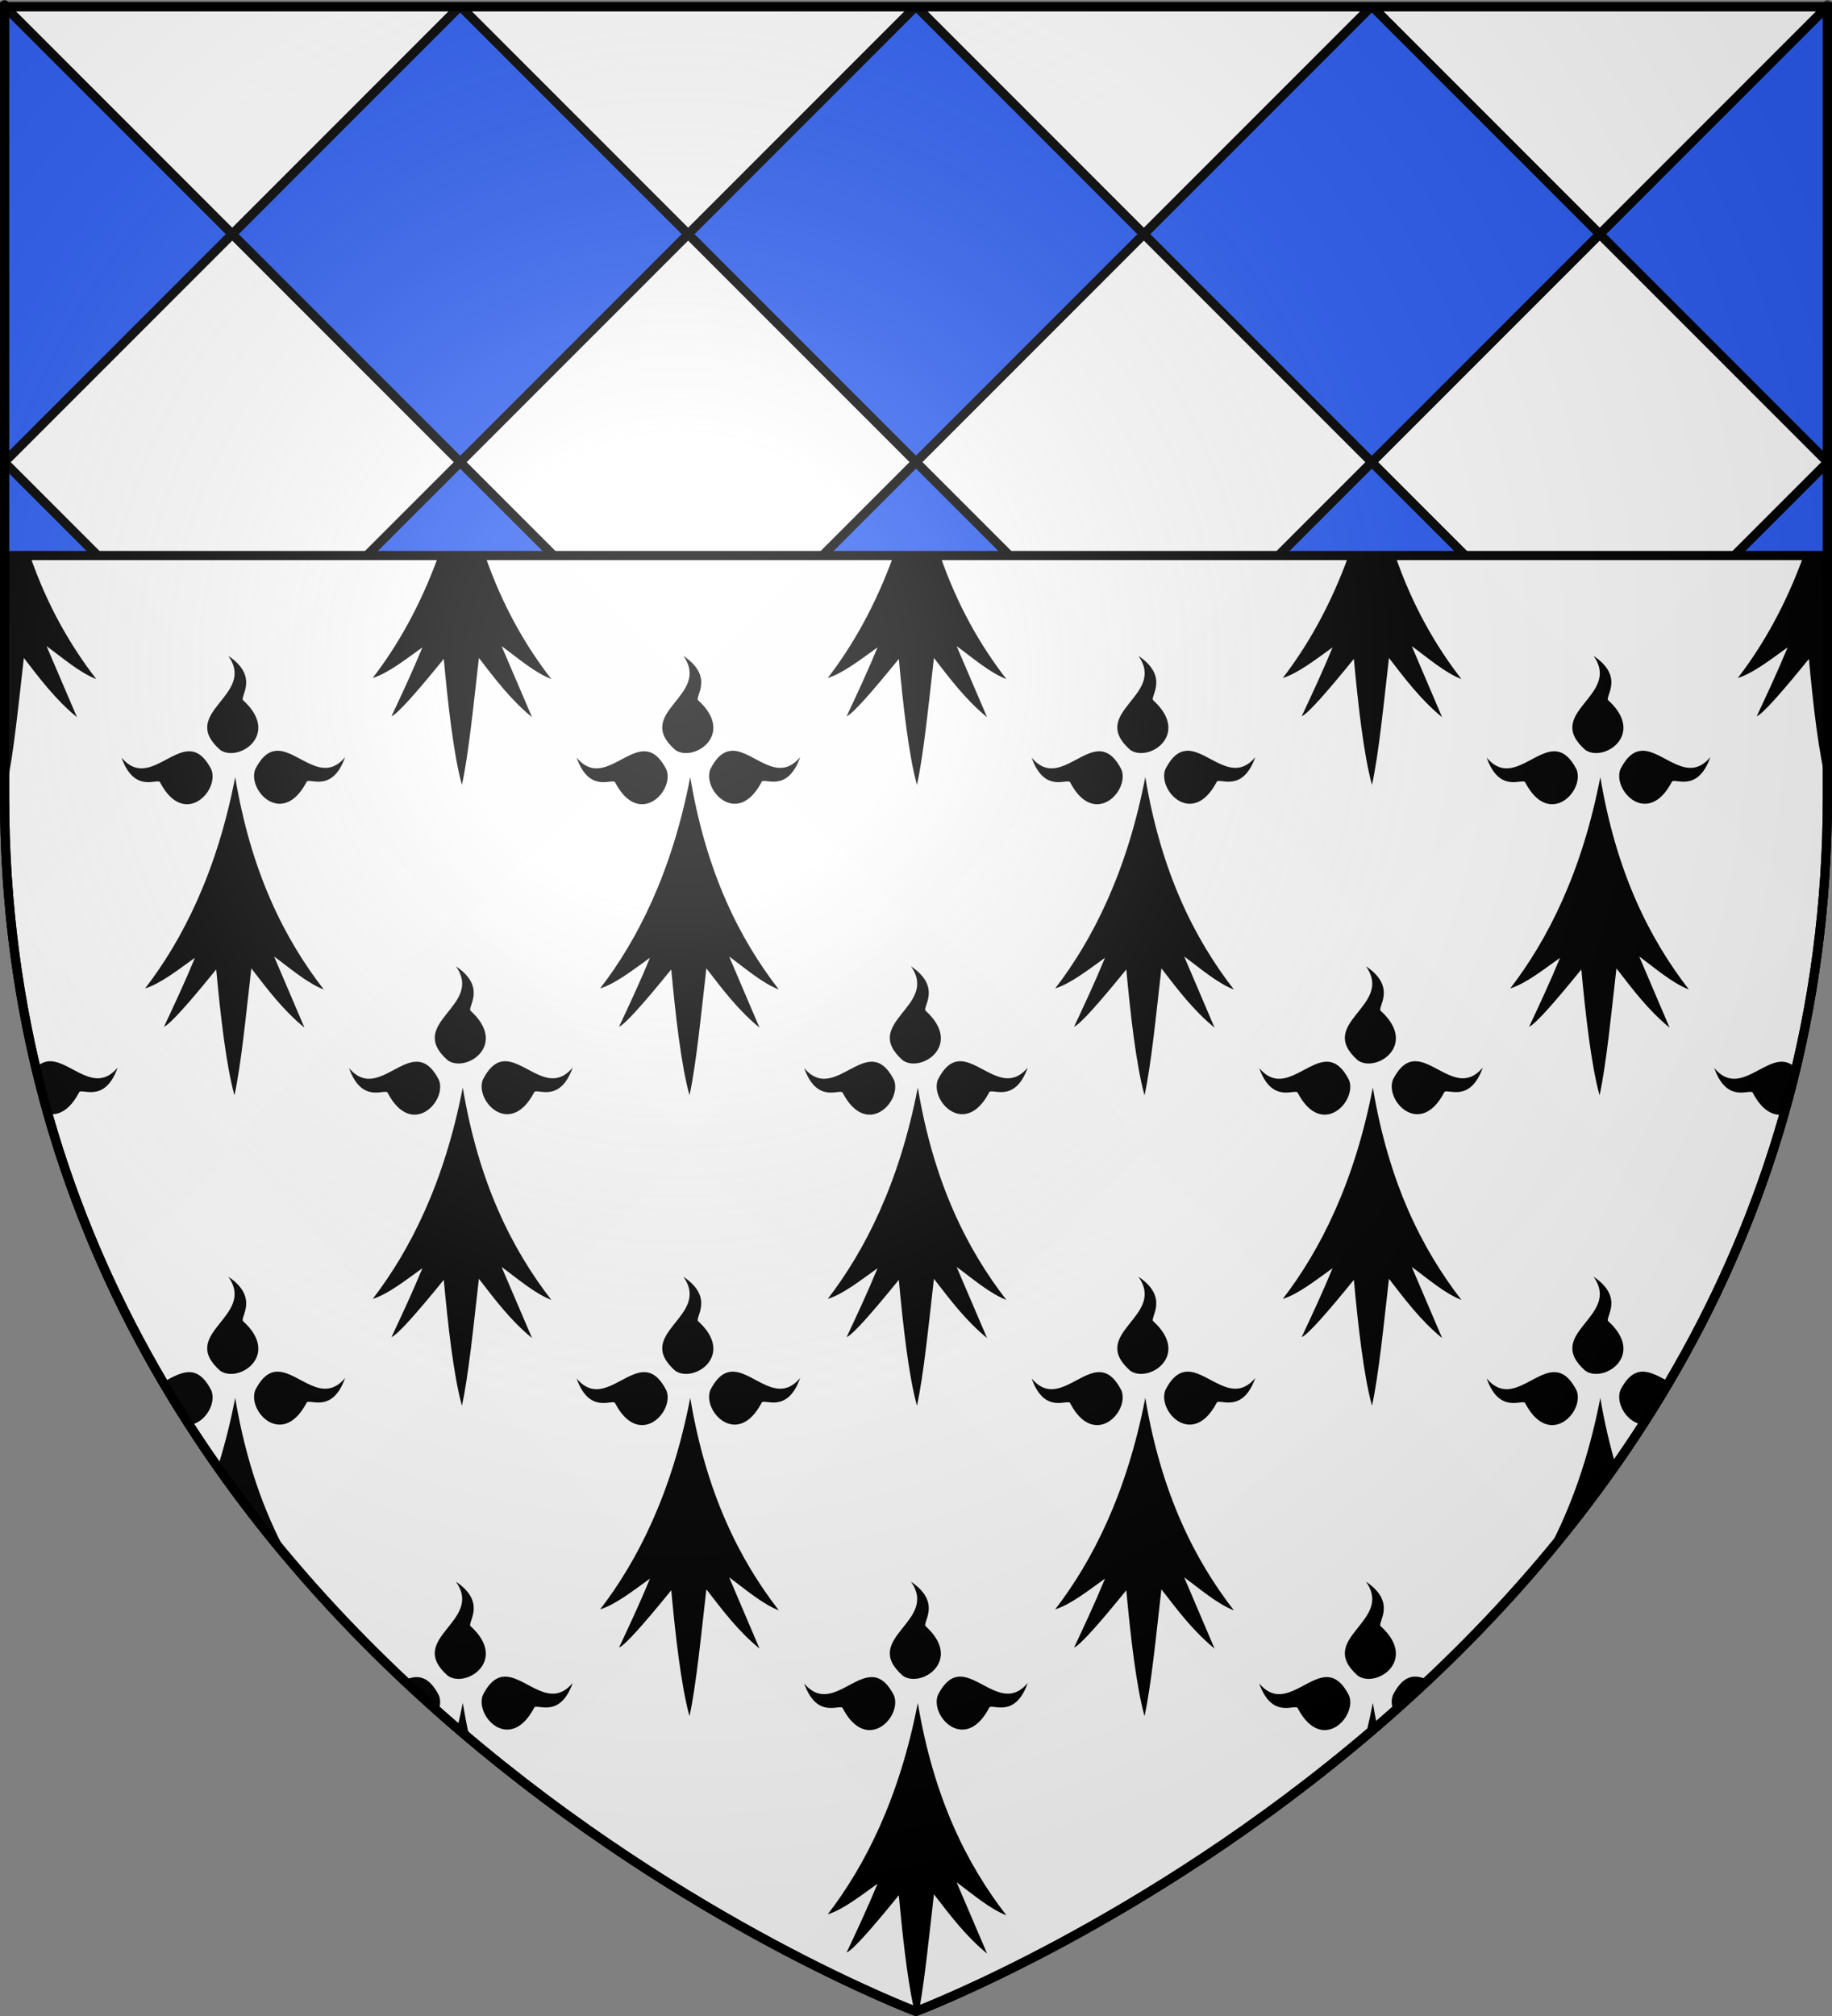 <?xml version="1.0" encoding="UTF-8" standalone="no"?>
<svg
   xmlns:dc="http://purl.org/dc/elements/1.1/"
   xmlns:cc="http://web.resource.org/cc/"
   xmlns:rdf="http://www.w3.org/1999/02/22-rdf-syntax-ns#"
   xmlns:svg="http://www.w3.org/2000/svg"
   xmlns="http://www.w3.org/2000/svg"
   xmlns:xlink="http://www.w3.org/1999/xlink"
   xmlns:sodipodi="http://sodipodi.sourceforge.net/DTD/sodipodi-0.dtd"
   xmlns:inkscape="http://www.inkscape.org/namespaces/inkscape"
   height="660"
   width="600.003"
   version="1.0"
   id="svg2"
   sodipodi:version="0.32"
   inkscape:version="0.45.1"
   sodipodi:docname="Blason ville fr Saint-Geniès-de-Comolas (Gard).svg"
   sodipodi:docbase="C:\Users\Jany\Documents\aaaOuiqui\Blasons\Blasons Gard"
   inkscape:export-filename="/Users/olivier/Desktop/Blason Rouge/Blason_Vide_3D.png"
   inkscape:export-xdpi="144"
   inkscape:export-ydpi="144"
   inkscape:output_extension="org.inkscape.output.svg.inkscape">
  <rect width="100%" height="100%" fill="#808080" stroke="none"/>
  <sodipodi:namedview
     inkscape:window-height="814"
     inkscape:window-width="1152"
     inkscape:pageshadow="2"
     inkscape:pageopacity="0.0"
     guidetolerance="10.0"
     gridtolerance="10.0"
     objecttolerance="10.0"
     borderopacity="1.0"
     bordercolor="#666666"
     pagecolor="#ffffff"
     id="base"
     showgrid="false"
     height="660px"
     inkscape:zoom="0.44547727"
     inkscape:cx="228.9482"
     inkscape:cy="412.373"
     inkscape:window-x="-8"
     inkscape:window-y="-8"
     inkscape:current-layer="layer3"
     showguides="true"
     inkscape:guide-bbox="true" />
  <desc
     id="desc4">Flag of Canton of Valais (Wallis)</desc>
  <defs
     id="defs6">
    <linearGradient
       id="linearGradient2893">
      <stop
         style="stop-color:white;stop-opacity:0.314;"
         offset="0"
         id="stop2895" />
      <stop
         id="stop2897"
         offset="0.19"
         style="stop-color:white;stop-opacity:0.251;" />
      <stop
         style="stop-color:#6b6b6b;stop-opacity:0.125;"
         offset="0.6"
         id="stop2901" />
      <stop
         style="stop-color:black;stop-opacity:0.125;"
         offset="1"
         id="stop2899" />
    </linearGradient>
    <radialGradient
       inkscape:collect="always"
       xlink:href="#linearGradient2893"
       id="radialGradient3163"
       gradientUnits="userSpaceOnUse"
       gradientTransform="matrix(1.353,0,0,1.349,-75.57,-85.747)"
       cx="221.445"
       cy="226.331"
       fx="221.445"
       fy="226.331"
       r="300" />
  </defs>
  <g
     inkscape:groupmode="layer"
     id="layer3"
     inkscape:label="Fond écu"
     style="display:inline"
     transform="translate(-2.06,1.2525328e-6)">
    <path
       id="path2855"
       style="fill:#2b5df2;fill-opacity:1;fill-rule:evenodd;stroke:#313131;stroke-width:3;stroke-linecap:butt;stroke-linejoin:miter;stroke-miterlimit:4;stroke-dasharray:none;stroke-opacity:1"
       d="M 302.06,658.5 C 302.06,658.5 600.56,546.18 600.56,260.728 C 600.56,-24.723 600.56,2.176 600.56,2.176 L 3.56,2.176 L 3.56,260.728 C 3.56,546.18 302.06,658.5 302.06,658.5 z "
       sodipodi:nodetypes="cccccc" />
    <path
       style="fill:#ffffff;fill-opacity:1;fill-rule:evenodd;stroke:#000000;stroke-width:3;stroke-linecap:butt;stroke-linejoin:miter;stroke-miterlimit:4;stroke-dasharray:none;stroke-opacity:1;display:inline"
       d="M 3.656,2.188 L 78.125,76.656 L 152.594,2.188 L 3.656,2.188 z M 78.125,76.656 L 3.562,151.219 L 3.562,151.406 L 78.125,225.969 L 152.781,151.312 L 78.125,76.656 z M 152.781,151.312 L 227.406,225.938 L 302.062,151.281 L 227.438,76.656 L 152.781,151.312 z M 227.438,76.656 L 301.906,2.188 L 152.969,2.188 L 227.438,76.656 z M 302.062,151.281 L 376.719,225.938 L 451.344,151.312 L 376.688,76.656 L 302.062,151.281 z M 376.688,76.656 L 451.156,2.188 L 302.219,2.188 L 376.688,76.656 z M 451.344,151.312 L 526,225.969 L 600.562,151.406 C 600.562,151.347 600.562,151.278 600.562,151.219 L 526,76.656 L 451.344,151.312 z M 526,76.656 L 600.469,2.188 L 451.531,2.188 L 526,76.656 z M 526,225.969 L 451.375,300.594 L 526,375.25 L 598.312,302.938 C 598.462,301.547 598.615,300.15 598.75,298.75 L 526,225.969 z M 526,375.25 L 451.375,449.875 L 509.5,508 C 531.607,481.441 551.695,451.034 567.344,416.562 L 526,375.25 z M 451.375,449.875 L 376.719,375.25 L 302.062,449.906 L 376.688,524.562 L 451.375,449.875 z M 376.688,524.562 L 302.062,599.188 L 342.594,639.719 C 366.861,627.096 399.503,607.843 433.406,581.281 L 376.688,524.562 z M 302.062,599.188 L 227.406,524.562 L 170.719,581.25 C 204.628,607.818 237.26,627.094 261.531,639.719 L 302.062,599.188 z M 227.406,524.562 L 302.062,449.906 L 227.406,375.25 L 152.75,449.906 L 227.406,524.562 z M 152.75,449.906 L 78.094,375.25 L 36.781,416.562 C 52.433,451.042 72.512,481.468 94.625,508.031 L 152.75,449.906 z M 78.094,375.25 L 152.75,300.594 L 78.125,225.969 L 5.375,298.719 C 5.512,300.14 5.661,301.557 5.812,302.969 L 78.094,375.25 z M 152.75,300.594 L 227.406,375.25 L 302.062,300.594 L 227.406,225.938 L 152.75,300.594 z M 302.062,300.594 L 376.719,375.25 L 451.375,300.594 L 376.719,225.938 L 302.062,300.594 z "
       id="path7180" />
    <path
       style="fill:#ffffff;fill-opacity:0.996;fill-rule:evenodd;stroke:#000000;stroke-width:3;stroke-linecap:butt;stroke-linejoin:miter;stroke-miterlimit:4;stroke-dasharray:none;stroke-opacity:1;display:inline"
       d="M 1.5,181.875 L 1.5,260.719 C 1.5,546.17 300,658.5 300,658.5 C 300,658.5 598.5,546.17 598.5,260.719 C 598.5,173.665 598.5,220.45 598.5,181.875 L 1.5,181.875 z "
       id="path3188"
       transform="translate(2.06,-1.2525328e-6)" />
    <path
       style="fill:#000000;fill-opacity:1;fill-rule:evenodd;stroke:none;stroke-width:3;stroke-linecap:butt;stroke-linejoin:miter;stroke-miterlimit:4;stroke-dasharray:none;stroke-opacity:1;display:inline"
       d="M 1.5 181.875 L 1.5 253.969 C 1.743 255.018 1.991 256.03 2.25 256.969 C 4.44 247.014 6.074 230.534 7.812 215.406 C 13.049 222.171 18.133 229.01 25.219 234.812 L 15.25 211.531 C 20.387 215.27 26.084 220.226 31.531 222.312 C 23.081 211.397 15.51 198.328 9.812 181.875 L 1.5 181.875 z M 143.625 181.875 C 137.645 198.437 130.069 211.556 122.062 221.969 C 127.141 220.383 132.824 215.882 138.344 211.938 C 134.968 220.123 131.594 227.277 128.219 234.5 C 130.234 233.722 136.657 226.414 145.344 215.719 C 146.706 230.423 148.53 246.999 151.281 256.969 C 153.471 247.014 155.106 230.534 156.844 215.406 C 162.081 222.171 167.164 229.01 174.25 234.812 L 164.281 211.531 C 169.418 215.27 175.115 220.226 180.562 222.312 C 172.112 211.397 164.563 198.328 158.875 181.875 L 143.625 181.875 z M 292.656 181.875 C 286.676 198.437 279.1 211.556 271.094 221.969 C 276.172 220.383 281.887 215.882 287.406 211.938 C 284.031 220.123 280.657 227.277 277.281 234.5 C 279.297 233.722 285.689 226.414 294.375 215.719 C 295.737 230.423 297.562 246.999 300.312 256.969 C 302.502 247.014 304.137 230.534 305.875 215.406 C 311.112 222.171 316.196 229.01 323.281 234.812 L 313.312 211.531 C 318.449 215.27 324.147 220.226 329.594 222.312 C 321.143 211.397 313.594 198.328 307.906 181.875 L 292.656 181.875 z M 441.688 181.875 C 435.708 198.437 428.132 211.556 420.125 221.969 C 425.203 220.383 430.918 215.882 436.438 211.938 C 433.062 220.123 429.688 227.277 426.312 234.5 C 428.328 233.722 434.72 226.414 443.406 215.719 C 444.768 230.423 446.593 246.999 449.344 256.969 C 451.534 247.014 453.168 230.534 454.906 215.406 C 460.143 222.171 465.227 229.01 472.312 234.812 L 462.375 211.531 C 467.512 215.27 473.178 220.226 478.625 222.312 C 470.174 211.397 462.626 198.328 456.938 181.875 L 441.688 181.875 z M 590.719 181.875 C 584.741 198.443 577.164 211.555 569.156 221.969 C 574.235 220.383 579.949 215.882 585.469 211.938 C 582.093 220.123 578.719 227.277 575.344 234.5 C 577.359 233.722 583.751 226.414 592.438 215.719 C 593.799 230.423 595.624 246.999 598.375 256.969 C 598.417 256.776 598.458 256.541 598.5 256.344 C 598.5 176.389 598.5 188.872 598.5 181.875 L 590.719 181.875 z M 74.781 214.719 C 84.059 227.822 58.107 233.098 72.094 245.5 C 78.059 249.711 91.96 240.547 79.719 229.344 C 78.137 228.385 85.266 221.746 74.781 214.719 z M 223.812 214.719 C 233.09 227.822 207.138 233.098 221.125 245.5 C 227.09 249.711 240.991 240.547 228.75 229.344 C 227.168 228.385 234.298 221.746 223.812 214.719 z M 372.844 214.719 C 382.121 227.822 356.17 233.098 370.156 245.5 C 376.121 249.711 390.022 240.547 377.781 229.344 C 376.2 228.385 383.329 221.746 372.844 214.719 z M 521.906 214.719 C 531.184 227.822 505.201 233.098 519.188 245.5 C 525.152 249.711 539.054 240.547 526.812 229.344 C 525.231 228.385 532.391 221.746 521.906 214.719 z M 91.031 245.781 C 90.808 245.777 90.596 245.793 90.375 245.812 C 88.014 246.019 85.739 247.616 83.594 251.844 C 80.946 258.821 92.539 270.939 100.375 256.062 C 100.929 254.247 108.729 260.057 113.031 247.875 C 105.574 256.798 97.94 245.907 91.031 245.781 z M 240.062 245.781 C 239.84 245.777 239.628 245.793 239.406 245.812 C 237.045 246.019 234.77 247.616 232.625 251.844 C 229.977 258.821 241.57 270.939 249.406 256.062 C 249.961 254.247 257.76 260.057 262.062 247.875 C 254.605 256.798 246.971 245.907 240.062 245.781 z M 389.094 245.781 C 388.871 245.777 388.659 245.793 388.438 245.812 C 386.076 246.019 383.801 247.616 381.656 251.844 C 379.009 258.821 390.601 270.939 398.438 256.062 C 398.992 254.247 406.822 260.057 411.125 247.875 C 403.668 256.798 396.004 245.907 389.094 245.781 z M 538.125 245.781 C 537.902 245.777 537.69 245.793 537.469 245.812 C 535.108 246.019 532.832 247.616 530.688 251.844 C 528.04 258.821 539.664 270.939 547.5 256.062 C 548.054 254.247 555.854 260.057 560.156 247.875 C 552.699 256.798 545.036 245.907 538.125 245.781 z M 61.594 245.969 C 54.743 246.317 47.19 256.858 39.812 248.031 C 44.115 260.213 51.914 254.403 52.469 256.219 C 60.305 271.095 71.898 258.977 69.25 252 C 66.837 247.244 64.274 245.832 61.594 245.969 z M 210.625 245.969 C 203.774 246.317 196.221 256.858 188.844 248.031 C 193.146 260.213 200.946 254.403 201.5 256.219 C 209.336 271.095 220.929 258.977 218.281 252 C 215.868 247.244 213.306 245.832 210.625 245.969 z M 359.656 245.969 C 352.806 246.317 345.252 256.858 337.875 248.031 C 342.178 260.213 349.977 254.403 350.531 256.219 C 358.367 271.095 369.96 258.977 367.312 252 C 364.9 247.244 362.337 245.832 359.656 245.969 z M 508.688 245.969 C 501.837 246.317 494.283 256.858 486.906 248.031 C 491.209 260.213 499.008 254.403 499.562 256.219 C 507.399 271.095 519.023 258.977 516.375 252 C 513.962 247.244 511.368 245.832 508.688 245.969 z M 77.031 254.406 C 70.999 285.621 59.748 307.705 47.531 323.594 C 52.61 322.008 58.324 317.507 63.844 313.562 C 60.468 321.748 57.094 328.902 53.719 336.125 C 55.734 335.347 62.126 328.071 70.812 317.375 C 72.174 332.079 74.031 348.624 76.781 358.594 C 78.971 348.639 80.574 332.159 82.312 317.031 C 87.549 323.796 92.633 330.635 99.719 336.438 L 89.781 313.156 C 94.918 316.895 100.584 321.851 106.031 323.938 C 93.116 307.256 82.246 285.624 77.031 254.406 z M 226.062 254.406 C 220.03 285.621 208.779 307.705 196.562 323.594 C 201.641 322.008 207.355 317.507 212.875 313.562 C 209.499 321.748 206.126 328.902 202.75 336.125 C 204.765 335.347 211.157 328.071 219.844 317.375 C 221.206 332.079 223.062 348.624 225.812 358.594 C 228.002 348.639 229.606 332.159 231.344 317.031 C 236.581 323.796 241.664 330.635 248.75 336.438 L 238.812 313.156 C 243.949 316.895 249.615 321.851 255.062 323.938 C 242.148 307.256 231.277 285.624 226.062 254.406 z M 375.094 254.406 C 369.061 285.621 357.81 307.705 345.594 323.594 C 350.672 322.008 356.387 317.507 361.906 313.562 C 358.531 321.748 355.157 328.902 351.781 336.125 C 353.797 335.347 360.189 328.071 368.875 317.375 C 370.237 332.079 372.093 348.624 374.844 358.594 C 377.034 348.639 378.637 332.159 380.375 317.031 C 385.612 323.796 390.696 330.635 397.781 336.438 L 387.844 313.156 C 392.98 316.895 398.647 321.851 404.094 323.938 C 391.179 307.256 380.308 285.624 375.094 254.406 z M 524.125 254.406 C 518.092 285.621 506.842 307.705 494.625 323.594 C 499.703 322.008 505.418 317.507 510.938 313.562 C 507.562 321.748 504.188 328.902 500.812 336.125 C 502.828 335.347 509.22 328.071 517.906 317.375 C 519.268 332.079 521.124 348.624 523.875 358.594 C 526.065 348.639 527.668 332.159 529.406 317.031 C 534.643 323.796 539.727 330.635 546.812 336.438 L 536.875 313.156 C 542.011 316.895 547.678 321.851 553.125 323.938 C 540.21 307.256 529.339 285.624 524.125 254.406 z M 149.312 316.344 C 158.59 329.447 132.638 334.723 146.625 347.125 C 152.59 351.336 166.46 342.204 154.219 331 C 152.637 330.041 159.798 323.371 149.312 316.344 z M 298.344 316.344 C 307.621 329.447 281.67 334.723 295.656 347.125 C 301.621 351.336 315.491 342.204 303.25 331 C 301.668 330.041 308.829 323.371 298.344 316.344 z M 447.375 316.344 C 456.652 329.447 430.701 334.723 444.688 347.125 C 450.652 351.336 464.522 342.204 452.281 331 C 450.7 330.041 457.86 323.371 447.375 316.344 z M 591.25 334.781 C 589.853 336.944 589.028 339.19 589.781 341.688 C 590.281 339.397 590.79 337.1 591.25 334.781 z M 8.906 335.625 C 9.256 337.366 9.659 339.087 10.031 340.812 C 10.229 339.241 9.9 337.504 8.906 335.625 z M 16.156 347.438 C 14.735 347.502 13.315 348.058 11.969 349.344 C 13.217 354.531 14.554 359.646 16 364.688 C 19.143 365.213 22.804 363.517 25.875 357.688 C 26.429 355.872 34.229 361.682 38.531 349.5 C 31.154 358.327 23.601 347.786 16.75 347.438 C 16.546 347.427 16.359 347.428 16.156 347.438 z M 165.781 347.438 C 163.101 347.301 160.538 348.744 158.125 353.5 C 155.477 360.477 167.07 372.564 174.906 357.688 C 175.461 355.872 183.26 361.682 187.562 349.5 C 180.185 358.327 172.632 347.786 165.781 347.438 z M 314.812 347.438 C 312.132 347.301 309.569 348.744 307.156 353.5 C 304.509 360.477 316.101 372.564 323.938 357.688 C 324.492 355.872 332.291 361.682 336.594 349.5 C 329.217 358.327 321.663 347.786 314.812 347.438 z M 463.844 347.438 C 461.163 347.301 458.6 348.744 456.188 353.5 C 453.54 360.477 465.133 372.564 472.969 357.688 C 473.523 355.872 481.322 361.682 485.625 349.5 C 478.248 358.327 470.694 347.786 463.844 347.438 z M 136.094 347.594 C 129.243 347.942 121.69 358.483 114.312 349.656 C 118.615 361.838 126.446 356.028 127 357.844 C 134.836 372.72 146.429 360.602 143.781 353.625 C 141.368 348.869 138.774 347.457 136.094 347.594 z M 285.156 347.594 C 278.306 347.942 270.752 358.483 263.375 349.656 C 267.678 361.838 275.477 356.028 276.031 357.844 C 283.867 372.72 295.46 360.602 292.812 353.625 C 290.4 348.869 287.837 347.457 285.156 347.594 z M 434.188 347.594 C 427.337 347.942 419.783 358.483 412.406 349.656 C 416.709 361.838 424.508 356.028 425.062 357.844 C 432.899 372.72 444.491 360.602 441.844 353.625 C 439.431 348.869 436.868 347.457 434.188 347.594 z M 583.219 347.594 C 576.368 347.942 568.815 358.483 561.438 349.656 C 565.74 361.838 573.539 356.028 574.094 357.844 C 577.165 363.674 580.795 365.369 583.938 364.844 C 585.384 359.81 586.751 354.71 588 349.531 C 586.452 348.039 584.86 347.51 583.219 347.594 z M 151.562 356.031 C 145.53 387.246 134.279 409.362 122.062 425.25 C 127.141 423.664 132.824 419.132 138.344 415.188 C 134.968 423.373 131.594 430.527 128.219 437.75 C 130.234 436.972 136.657 429.696 145.344 419 C 146.706 433.704 148.53 450.249 151.281 460.219 C 153.471 450.264 155.106 433.784 156.844 418.656 C 162.081 425.421 167.164 432.26 174.25 438.062 L 164.281 414.781 C 169.418 418.52 175.115 423.476 180.562 425.562 C 167.647 408.881 156.777 387.249 151.562 356.031 z M 300.594 356.031 C 294.561 387.246 283.31 409.362 271.094 425.25 C 276.172 423.664 281.887 419.132 287.406 415.188 C 284.031 423.373 280.657 430.527 277.281 437.75 C 279.297 436.972 285.689 429.696 294.375 419 C 295.737 433.704 297.562 450.249 300.312 460.219 C 302.502 450.264 304.137 433.784 305.875 418.656 C 311.112 425.421 316.196 432.26 323.281 438.062 L 313.312 414.781 C 318.449 418.52 324.147 423.476 329.594 425.562 C 316.679 408.881 305.808 387.249 300.594 356.031 z M 449.625 356.031 C 443.592 387.246 432.342 409.362 420.125 425.25 C 425.203 423.664 430.918 419.132 436.438 415.188 C 433.062 423.373 429.688 430.527 426.312 437.75 C 428.328 436.972 434.72 429.696 443.406 419 C 444.768 433.704 446.593 450.249 449.344 460.219 C 451.534 450.264 453.168 433.784 454.906 418.656 C 460.143 425.421 465.227 432.26 472.312 438.062 L 462.375 414.781 C 467.512 418.52 473.178 423.476 478.625 425.562 C 465.71 408.881 454.839 387.249 449.625 356.031 z M 74.781 417.969 C 84.059 431.072 58.107 436.348 72.094 448.75 C 78.059 452.961 91.96 443.829 79.719 432.625 C 78.137 431.666 85.266 424.996 74.781 417.969 z M 223.812 417.969 C 233.09 431.072 207.138 436.348 221.125 448.75 C 227.09 452.961 240.991 443.829 228.75 432.625 C 227.168 431.666 234.298 424.996 223.812 417.969 z M 372.844 417.969 C 382.121 431.072 356.17 436.348 370.156 448.75 C 376.121 452.961 390.022 443.829 377.781 432.625 C 376.2 431.666 383.329 424.996 372.844 417.969 z M 521.906 417.969 C 531.184 431.072 505.201 436.348 519.188 448.75 C 525.152 452.961 539.054 443.829 526.812 432.625 C 525.231 431.666 532.391 424.996 521.906 417.969 z M 91.25 449.062 C 88.569 448.926 86.007 450.369 83.594 455.125 C 80.946 462.102 92.539 474.189 100.375 459.312 C 100.929 457.497 108.729 463.307 113.031 451.125 C 105.654 459.952 98.101 449.411 91.25 449.062 z M 240.312 449.062 C 237.632 448.926 235.038 450.369 232.625 455.125 C 229.977 462.102 241.57 474.189 249.406 459.312 C 249.961 457.497 257.76 463.307 262.062 451.125 C 254.685 459.952 247.163 449.411 240.312 449.062 z M 389.344 449.062 C 386.663 448.926 384.069 450.369 381.656 455.125 C 379.009 462.102 390.601 474.189 398.438 459.312 C 398.992 457.497 406.822 463.307 411.125 451.125 C 403.748 459.952 396.194 449.411 389.344 449.062 z M 538.375 449.062 C 535.694 448.926 533.1 450.369 530.688 455.125 C 529.098 459.313 532.655 465.343 537.438 466.281 C 540.434 461.66 543.347 456.931 546.188 452.125 C 543.518 450.708 540.898 449.191 538.375 449.062 z M 61.594 449.219 C 59.104 449.345 56.508 450.818 53.875 452.219 C 56.724 457.037 59.65 461.774 62.656 466.406 C 62.659 466.411 62.684 466.401 62.688 466.406 C 67.39 465.369 70.822 459.424 69.25 455.281 C 66.837 450.525 64.274 449.082 61.594 449.219 z M 210.625 449.219 C 203.774 449.567 196.221 460.108 188.844 451.281 C 193.146 463.463 200.946 457.653 201.5 459.469 C 209.336 474.345 220.929 462.258 218.281 455.281 C 215.868 450.525 213.306 449.082 210.625 449.219 z M 359.656 449.219 C 352.806 449.567 345.252 460.108 337.875 451.281 C 342.178 463.463 349.977 457.653 350.531 459.469 C 358.367 474.345 369.96 462.258 367.312 455.281 C 364.9 450.525 362.337 449.082 359.656 449.219 z M 508.688 449.219 C 501.837 449.567 494.283 460.108 486.906 451.281 C 491.209 463.463 499.008 457.653 499.562 459.469 C 507.399 474.345 519.023 462.258 516.375 455.281 C 513.962 450.525 511.368 449.082 508.688 449.219 z M 77.031 457.656 C 75.514 465.508 73.672 472.787 71.562 479.531 C 78.659 489.593 86.081 499.207 93.75 508.344 C 86.399 494.745 80.479 478.298 77.031 457.656 z M 226.062 457.656 C 220.03 488.871 208.779 510.987 196.562 526.875 C 201.641 525.289 207.355 520.757 212.875 516.812 C 209.499 524.998 206.126 532.152 202.75 539.375 C 204.765 538.597 211.157 531.321 219.844 520.625 C 221.206 535.329 223.062 551.874 225.812 561.844 C 228.002 551.889 229.606 535.44 231.344 520.312 C 236.581 527.077 241.664 533.916 248.75 539.719 L 238.812 516.406 C 243.949 520.145 249.615 525.101 255.062 527.188 C 242.148 510.506 231.277 488.874 226.062 457.656 z M 375.094 457.656 C 369.061 488.871 357.81 510.987 345.594 526.875 C 350.672 525.289 356.387 520.757 361.906 516.812 C 358.531 524.998 355.157 532.152 351.781 539.375 C 353.797 538.597 360.189 531.321 368.875 520.625 C 370.237 535.329 372.093 551.874 374.844 561.844 C 377.034 551.889 378.637 535.44 380.375 520.312 C 385.612 527.077 390.696 533.916 397.781 539.719 L 387.844 516.406 C 392.98 520.145 398.647 525.101 404.094 527.188 C 391.179 510.506 380.308 488.874 375.094 457.656 z M 524.125 457.656 C 520.272 477.59 514.312 493.806 507.312 507.062 C 514.773 498.107 522.028 488.712 528.938 478.875 C 527.041 472.326 525.399 465.282 524.125 457.656 z M 149.312 517.812 C 158.59 530.916 132.638 536.192 146.625 548.594 C 152.59 552.805 166.46 543.672 154.219 532.469 C 152.637 531.51 159.798 524.84 149.312 517.812 z M 298.344 517.812 C 307.621 530.916 281.67 536.192 295.656 548.594 C 301.621 552.805 315.491 543.672 303.25 532.469 C 301.668 531.51 308.829 524.84 298.344 517.812 z M 447.375 517.812 C 456.652 530.916 430.701 536.192 444.688 548.594 C 450.652 552.805 464.522 543.672 452.281 532.469 C 450.7 531.51 457.86 524.84 447.375 517.812 z M 165.781 548.906 C 163.101 548.77 160.538 550.213 158.125 554.969 C 155.477 561.946 167.07 574.033 174.906 559.156 C 175.461 557.341 183.26 563.151 187.562 550.969 C 180.185 559.795 172.632 549.255 165.781 548.906 z M 314.812 548.906 C 312.132 548.77 309.569 550.213 307.156 554.969 C 304.509 561.946 316.101 574.033 323.938 559.156 C 324.492 557.341 332.291 563.151 336.594 550.969 C 329.217 559.795 321.663 549.255 314.812 548.906 z M 463.844 548.906 C 461.163 548.77 458.6 550.213 456.188 554.969 C 455.654 556.373 455.713 557.973 456.188 559.531 C 459.799 556.335 463.408 553.053 467 549.688 C 465.933 549.269 464.882 548.959 463.844 548.906 z M 136.094 549.062 C 135.109 549.113 134.136 549.398 133.125 549.781 C 136.68 553.11 140.239 556.369 143.812 559.531 C 144.243 558.023 144.296 556.482 143.781 555.125 C 141.368 550.369 138.774 548.926 136.094 549.062 z M 285.156 549.062 C 278.306 549.411 270.752 559.952 263.375 551.125 C 267.678 563.307 275.477 557.497 276.031 559.312 C 283.867 574.189 295.46 562.102 292.812 555.125 C 290.4 550.369 287.837 548.926 285.156 549.062 z M 434.188 549.062 C 427.337 549.411 419.783 559.952 412.406 551.125 C 416.709 563.307 424.508 557.497 425.062 559.312 C 432.899 574.189 444.491 562.102 441.844 555.125 C 439.431 550.369 436.868 548.926 434.188 549.062 z M 151.562 557.5 C 151.075 560.024 150.522 562.469 149.969 564.875 C 151.17 565.905 152.362 566.926 153.562 567.938 C 152.815 564.582 152.164 561.104 151.562 557.5 z M 300.594 557.5 C 294.561 588.715 283.31 610.83 271.094 626.719 C 276.172 625.133 281.887 620.632 287.406 616.688 C 284.031 624.873 280.657 631.996 277.281 639.219 C 279.297 638.441 285.689 631.164 294.375 620.469 C 295.544 633.095 297.039 647.078 299.188 657.094 C 299.321 657.145 300 657.406 300 657.406 C 300 657.406 300.932 657.029 301.25 656.906 C 302.99 646.923 304.391 633.069 305.875 620.156 C 311.112 626.921 316.196 633.76 323.281 639.562 L 313.312 616.25 C 318.449 619.989 324.147 624.945 329.594 627.031 C 316.679 610.35 305.808 588.718 300.594 557.5 z M 449.625 557.5 C 448.993 560.772 448.305 563.925 447.562 567 C 448.662 566.068 449.744 565.103 450.844 564.156 C 450.406 561.986 450.004 559.77 449.625 557.5 z "
       id="path17948"
       transform="translate(2.06,-1.2525328e-6)" />
  </g>
  <g
     inkscape:groupmode="layer"
     id="layer4"
     inkscape:label="Meubles"
     sodipodi:insensitive="true"
     transform="translate(-2.06,1.2525328e-6)" />
  <g
     inkscape:groupmode="layer"
     id="layer2"
     inkscape:label="Reflet final"
     transform="translate(-2.06,1.2525328e-6)"
     sodipodi:insensitive="true">
    <path
       sodipodi:nodetypes="cccccc"
       d="M 302.06,658.5 C 302.06,658.5 600.56,546.18 600.56,260.728 C 600.56,-24.723 600.56,2.176 600.56,2.176 L 3.56,2.176 L 3.56,260.728 C 3.56,546.18 302.06,658.5 302.06,658.5 z "
       style="opacity:1;fill:url(#radialGradient3163);fill-opacity:1;fill-rule:evenodd;stroke:none;stroke-width:1px;stroke-linecap:butt;stroke-linejoin:miter;stroke-opacity:1"
       id="path2875"
       inkscape:export-xdpi="144"
       inkscape:export-ydpi="144" />
  </g>
  <g
     inkscape:groupmode="layer"
     id="layer1"
     inkscape:label="Contour final"
     transform="translate(-2.06,1.2525328e-6)"
     sodipodi:insensitive="true">
    <path
       sodipodi:nodetypes="cccccc"
       d="M 302.06,658.5 C 302.06,658.5 3.56,546.18 3.56,260.728 C 3.56,-24.723 3.56,2.176 3.56,2.176 L 600.559,2.176 L 600.559,260.728 C 600.559,546.18 302.06,658.5 302.06,658.5 z "
       style="opacity:1;fill:none;fill-opacity:1;fill-rule:evenodd;stroke:#000000;stroke-width:3;stroke-linecap:butt;stroke-linejoin:miter;stroke-miterlimit:4;stroke-dasharray:none;stroke-opacity:1"
       id="path1411"
       inkscape:export-xdpi="144"
       inkscape:export-ydpi="144" />
  </g>
</svg>
